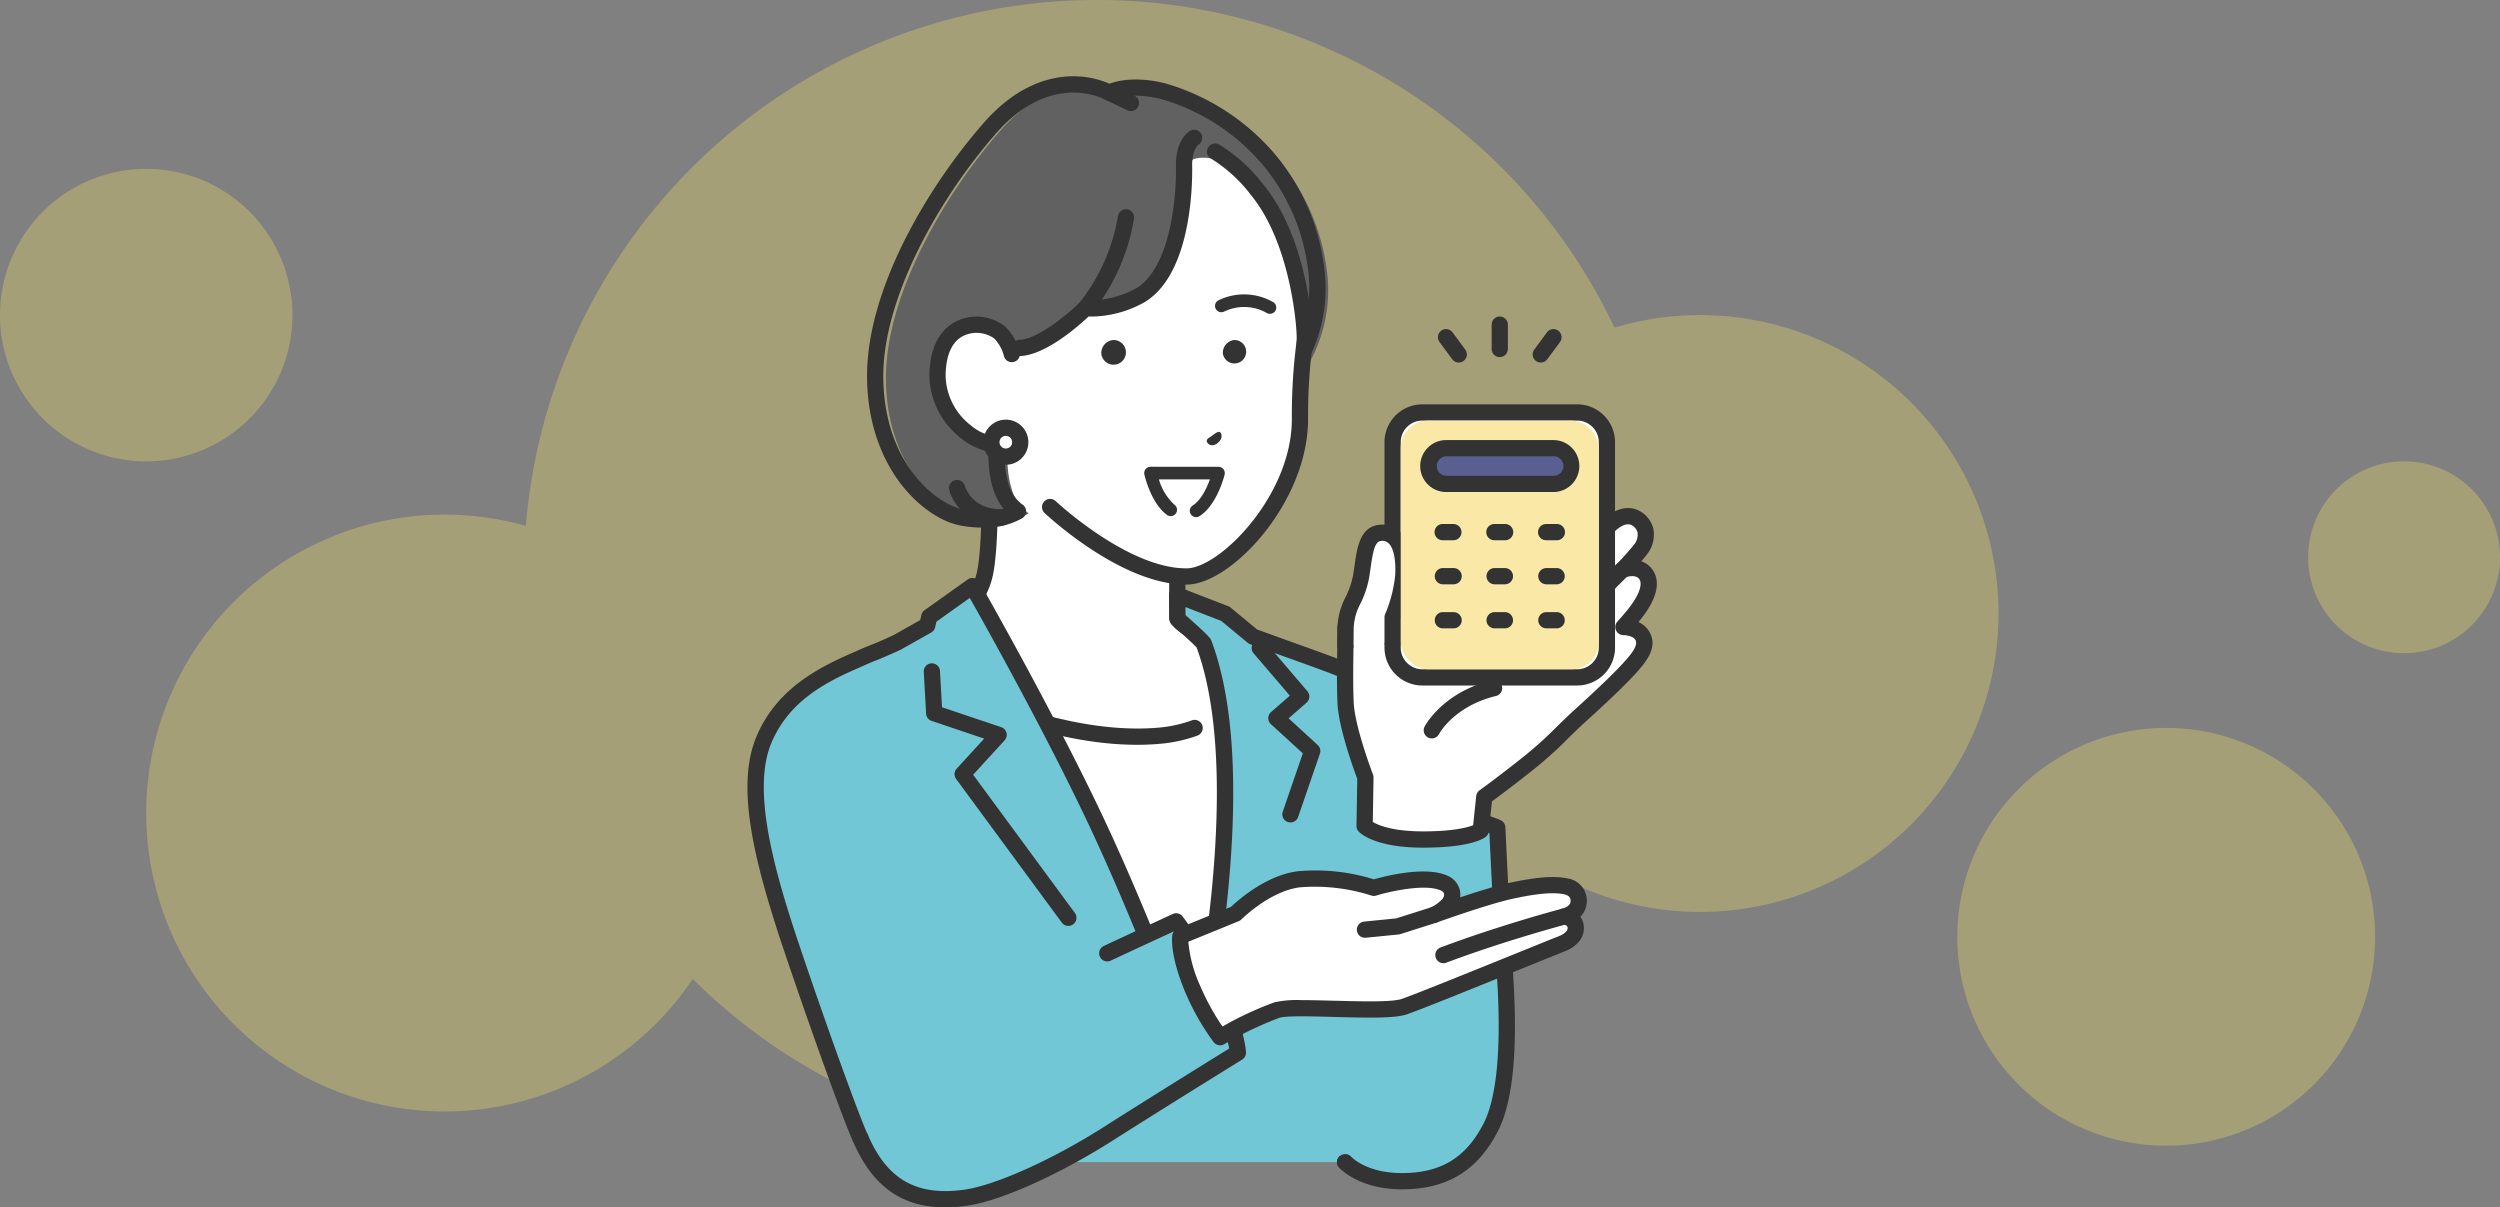 <svg xmlns="http://www.w3.org/2000/svg" xmlns:xlink="http://www.w3.org/1999/xlink" width="398" height="192.215" viewBox="0 0 398 192.215">
  <rect x="0" y="0" width="398" height="192.215" fill="#808080" stroke="none"/>
  <defs>
    <clipPath id="clip-path">
      <rect id="長方形_5987" data-name="長方形 5987" width="22.746" height="5.686" fill="none"/>
    </clipPath>
  </defs>
  <g id="イラスト" transform="translate(-20 -14.245)">
    <g id="グループ_166013" data-name="グループ 166013">
      <g id="グループ_166009" data-name="グループ 166009" transform="translate(0 5)" opacity="0.3">
        <g id="グループ_166008" data-name="グループ 166008">
          <g id="グループ_166014" data-name="グループ 166014" transform="translate(0 10)">
            <path id="パス_221040" data-name="パス 221040" d="M277.1,92.941a91.2,91.2,0,1,1-91.2-91.2,91.2,91.2,0,0,1,91.2,91.2" transform="translate(8.711 -2.497)" fill="#fae963"/>
            <path id="パス_221041" data-name="パス 221041" d="M355.152,107.813A47.508,47.508,0,1,1,307.644,60.3a47.508,47.508,0,0,1,47.508,47.508" transform="translate(-16.991 -10.893)" fill="#fae963"/>
            <path id="パス_221042" data-name="パス 221042" d="M95.016,223.2a47.508,47.508,0,1,1-47.508-47.508A47.508,47.508,0,0,1,95.016,223.2" transform="translate(43.278 -94.518)" fill="#fae963"/>
            <path id="パス_221043" data-name="パス 221043" d="M96.128,23.279A23.279,23.279,0,1,1,72.849,0,23.279,23.279,0,0,1,96.128,23.279" transform="translate(-29.57 26.132)" fill="#fae963"/>
            <path id="パス_221044" data-name="パス 221044" d="M471.688,125.828a15.273,15.273,0,1,1-15.274-15.274,15.274,15.274,0,0,1,15.274,15.274" transform="translate(-53.687 -37.865)" fill="#fae963"/>
            <path id="パス_221045" data-name="パス 221045" d="M424.844,189.6a33.256,33.256,0,1,1-33.255-33.255A33.255,33.255,0,0,1,424.844,189.6" transform="translate(-26.729 -41.215)" fill="#fae963"/>
          </g>
        </g>
      </g>
      <path id="パス_221046" data-name="パス 221046" d="M210.585,121.959c1.529-5.683.623-25.962.623-25.962l30.117,19.58v12.764c0,2.34,18.545,9.7,18.545,9.7l-17.4,20.083-9.853,1.947L203.627,148,198.1,135.564s10.375-5.749,12.489-13.605" transform="translate(-33.901 -15.892)" fill="#fff"/>
      <path id="パス_221047" data-name="パス 221047" d="M232.266,161.016a1.293,1.293,0,0,0,.5-2.486l-28.512-11.875-4.857-10.917c2.766-1.724,10.242-6.926,12.09-13.792,1.25-4.65.95-18.2.761-23.855l27.439,17.839v12.063c0,1.207.767,2.643,10.024,6.9,2.925,1.345,5.874,2.584,7.653,3.317l-16.219,18.718a1.292,1.292,0,1,0,1.953,1.692l17.4-20.083a1.293,1.293,0,0,0-.5-2.048c-7.741-3.072-16.577-7.217-17.729-8.707V115.229a1.292,1.292,0,0,0-.588-1.083l-30.117-19.58a1.292,1.292,0,0,0-2,1.141c.009.2.879,20.143-.581,25.569-1.945,7.226-11.768,12.756-11.868,12.81a1.293,1.293,0,0,0-.554,1.655l5.532,12.435a1.289,1.289,0,0,0,.683.667l28.988,12.073a1.3,1.3,0,0,0,.5.1" transform="translate(-33.555 -15.544)" fill="#333"/>
      <path id="パス_221048" data-name="パス 221048" d="M257.4,151.722s-6.925,6.412-15.316,7.3c-14.338,1.518-29.776-5.737-29.776-5.737l31.886,67.832h14.387l6.29-51.919Z" transform="translate(-36.914 -27.71)" fill="#fff"/>
      <path id="パス_221049" data-name="パス 221049" d="M237.6,160.6a40.476,40.476,0,0,0,4.265-.218,23.285,23.285,0,0,0,5.32-1.241,1.292,1.292,0,1,0-.865-2.436,20.694,20.694,0,0,1-4.728,1.106c-13.8,1.458-28.939-5.551-29.091-5.622a1.292,1.292,0,0,0-1.1,2.339c.581.273,13.086,6.071,26.2,6.071" transform="translate(-36.568 -27.783)" fill="#333"/>
      <path id="パス_221050" data-name="パス 221050" d="M184.322,142.362c.942-.444,1.789-.788,2.48-1.043,1.213-.509,2.391-1.014,3.51-1.544l4.775-2.692.32-1.373,6.861-4.887s11.15,19.456,19.319,36.635,15.9,38.456,15.9,38.456,10.082-43.382,1.616-65.948c-.139-.373-4.186-3.928-4.186-3.928l-.05-3.773,7.682,2.972,4.4,3.639,6.314,2.272s6.073,2.164,7.586,2.8c3.285,1.388,7.453,4.684,9.576,12.066,1.993,6.928,18.79,59.221,6.474,66.546-6.5,3.867-14.838.173-15.3-.039H195.812c-6.425,0-8.443-1.755-8.443-1.755-1.014-1.212-2.366-.947-2.881-1.986-1.025-2.048-6.067-15.782-10.89-30.075-4.526-13.415-7.782-25.7-4.51-33.437,3.055-7.225,9.271-10.366,15.234-12.91" transform="translate(-27.469 -23.278)" fill="#71c7d5"/>
      <path id="パス_221051" data-name="パス 221051" d="M260.713,223.351a1.292,1.292,0,1,1,1.087-2.345c.08.037,8.082,3.675,14.091.1,3.949-2.349,8.366-13.648-6.416-62.929-.277-.926-.5-1.653-.638-2.149-2.03-7.056-5.926-10-8.838-11.233-1.462-.619-7.456-2.755-7.521-2.778l-6.314-2.272a1.289,1.289,0,0,1-.386-.221l-4.237-3.5-5.7-2.206.017,1.286c3.868,3.413,4,3.758,4.112,4.065,3.583,9.549,4.4,23.689,2.442,42.027a231.267,231.267,0,0,1-4.009,24.667,1.292,1.292,0,0,1-2.473.149c-.077-.212-7.809-21.419-15.857-38.343-6.881-14.469-15.992-30.75-18.569-35.305l-5.3,3.772-.209.9a1.289,1.289,0,0,1-.624.832l-4.775,2.692c-.027.015-.054.029-.081.042-1.169.555-2.4,1.082-3.564,1.569l-.051.02c-.794.293-1.594.63-2.376,1l-.045.021c-5.792,2.471-11.686,5.45-14.551,12.224-3.142,7.433.327,20.023,4.544,32.521,4.755,14.094,9.808,27.887,10.824,29.915a1.714,1.714,0,0,0,.6.311,5.032,5.032,0,0,1,2.007,1.294c.359.236,2.411,1.417,7.562,1.417a1.292,1.292,0,0,1,0,2.584c-6.715,0-9.047-1.859-9.291-2.071a1.325,1.325,0,0,1-.143-.147,2.534,2.534,0,0,0-1.109-.684,3.3,3.3,0,0,1-1.937-1.554c-1.072-2.14-6.092-15.816-10.959-30.241-5.062-15-7.76-26.585-4.475-34.354,3.234-7.652,9.9-11.026,15.895-13.586.834-.393,1.686-.752,2.534-1.066,1.111-.466,2.287-.968,3.39-1.49l4.241-2.391.191-.819a1.293,1.293,0,0,1,.509-.76l6.861-4.886a1.292,1.292,0,0,1,1.871.41c.111.195,11.268,19.7,19.365,36.721,5.939,12.49,11.7,27.28,14.385,34.37,2.242-11.465,7.406-42.848.821-60.683-.454-.5-2.31-2.19-3.892-3.58a1.294,1.294,0,0,1-.439-.953l-.05-3.773a1.293,1.293,0,0,1,1.759-1.223l7.681,2.971a1.288,1.288,0,0,1,.358.21l4.225,3.494,6.1,2.2c.249.089,6.125,2.183,7.656,2.83,3.43,1.449,8,4.864,10.315,12.9.141.489.357,1.207.631,2.121a318.9,318.9,0,0,1,8.594,34.3c3.2,18.022,2.107,28.356-3.333,31.591a14.626,14.626,0,0,1-7.555,1.94,23.4,23.4,0,0,1-8.945-1.918" transform="translate(-27.118 -22.929)" fill="#333"/>
      <path id="パス_221052" data-name="パス 221052" d="M274.167,170.779a1.293,1.293,0,0,0,1.222-.872l3.469-10.088a1.293,1.293,0,0,0-.35-1.375L273.87,154.2l2.865-2.5a1.292,1.292,0,0,0,.132-1.814l-6.585-7.7a1.293,1.293,0,1,0-1.964,1.681l5.753,6.724-2.991,2.607a1.294,1.294,0,0,0-.023,1.929l5.081,4.642-3.193,9.287a1.293,1.293,0,0,0,.8,1.643,1.31,1.31,0,0,0,.421.07" transform="translate(-48.728 -25.594)" fill="#333"/>
      <path id="パス_221053" data-name="パス 221053" d="M224.758,188.239a1.292,1.292,0,0,0,1.04-2.058L209.6,164.17l5.006-5.471a1.292,1.292,0,0,0-.541-2.1l-9.421-3.167-.324-5.778a1.292,1.292,0,0,0-2.58.145l.373,6.652a1.293,1.293,0,0,0,.879,1.153l8.369,2.814-4.383,4.79a1.293,1.293,0,0,0-.087,1.638l16.823,22.866a1.291,1.291,0,0,0,1.042.526" transform="translate(-34.676 -26.589)" fill="#333"/>
      <path id="パス_221054" data-name="パス 221054" d="M212.422,36.783c9.641-10.944,18.94-5.587,18.94-5.587s2.875-1.646,8.574-.228A34.743,34.743,0,0,1,256.65,41.707a33.6,33.6,0,0,1,7.528,16.676,23.834,23.834,0,0,1-2.725,15.585l-47.061,5.764c0,1.05-1.926,8.584-.365,13.907a7.2,7.2,0,0,0,2.8,4.21s-3.074,2.084-8.986.98c-5.023-.938-13.692-8.279-13.749-22.433-.054-13.38,9.44-29.524,18.326-39.612" transform="translate(-33.053 -1.872)" fill="#616161"/>
      <path id="パス_221055" data-name="パス 221055" d="M205.086,99.325c-3.192-.6-6.844-3.183-9.532-6.753-2.387-3.17-5.239-8.682-5.273-16.944-.058-14.182,10.01-30.665,18.649-40.472,5.3-6.011,10.561-7.307,14.045-7.336a14.444,14.444,0,0,1,5.9,1.181c1.257-.47,4.245-1.206,8.852-.06A36.122,36.122,0,0,1,255.1,40.084,34.541,34.541,0,0,1,262.931,57.4a24.971,24.971,0,0,1-2.911,16.494,1.29,1.29,0,0,1-.932.588l-46.067,5.642c-.024.15-.053.319-.084.507-.435,2.585-1.339,7.963-.191,11.876a6.064,6.064,0,0,0,2.207,3.453,1.293,1.293,0,0,1,.082,2.19,11.926,11.926,0,0,1-6.386,1.523,19.4,19.4,0,0,1-3.562-.343m5.179-6.1c-1.315-4.483-.344-10.256.123-13.032.087-.513.184-1.094.189-1.24a1.293,1.293,0,0,1,1.135-1.283l46.418-5.684a22.881,22.881,0,0,0,2.25-14.169,32,32,0,0,0-7.228-16.04A33.183,33.183,0,0,0,237.1,31.449c-5.033-1.253-7.609.089-7.621.095a1.289,1.289,0,0,1-1.287,0c-.084-.048-8.486-4.713-17.326,5.322-9,10.215-18.055,26.158-18,38.753.058,14.076,8.742,20.43,12.7,21.168a14.009,14.009,0,0,0,6.433-.125,9.98,9.98,0,0,1-1.728-3.43" transform="translate(-32.245 -1.433)" fill="#333"/>
      <path id="パス_221056" data-name="パス 221056" d="M229.274,68.25a16.347,16.347,0,0,0,8.68-2.042c6.587-3.846,6.964-16.884,7.021-20.168,0-.163.007-.414.007-.414l1.517-1.117s4.6-1.851,10.148,4.914c6.792,8.283,7.656,22.71,7.547,23.872a100.126,100.126,0,0,0-.76,12.6c0,13.075-12.111,24.987-17.987,25.047-9.974.1-21.817-11.075-21.817-11.075l-13.38-15.981,7.871-9.084c4.215-.194,11.155-6.552,11.155-6.552" transform="translate(-36.478 -4.924)" fill="#fff"/>
      <path id="パス_221057" data-name="パス 221057" d="M215.113,116.629l.236,0a1.292,1.292,0,0,0-.051-2.584c-.062,0-.124,0-.184,0-4.646,0-5.7-3.539-5.742-3.692a1.292,1.292,0,0,0-2.5.671c.518,1.957,2.9,5.606,8.238,5.606" transform="translate(-35.754 -18.735)" fill="#333"/>
      <path id="パス_221058" data-name="パス 221058" d="M234.046,71.74a1.286,1.286,0,0,0,.956-.422,32.463,32.463,0,0,0,6.784-15.148,1.293,1.293,0,0,0-2.543-.466,30.259,30.259,0,0,1-6.152,13.875,1.292,1.292,0,0,0,.955,2.162" transform="translate(-41.252 -7.122)" fill="#333"/>
      <path id="パス_221059" data-name="パス 221059" d="M242.316,33.716a1.292,1.292,0,0,0,.559-2.458l-3.446-1.649a1.293,1.293,0,0,0-1.116,2.332l3.446,1.648a1.294,1.294,0,0,0,.557.127" transform="translate(-42.275 -1.786)" fill="#333"/>
      <path id="パス_221060" data-name="パス 221060" d="M220.833,74.648l.061,0c4.072-.187,9.276-4.8,10.849-6.285a17.59,17.59,0,0,0,8.833-2.24c7.578-4.425,7.718-18.869,7.668-21.72-.046-2.675,1.018-3.418,1.028-3.425a1.292,1.292,0,1,0-1.437-2.148c-.526.352-2.241,1.8-2.175,5.617.1,5.779-1.135,16.376-6.388,19.444a15.183,15.183,0,0,1-7.922,1.871,1.3,1.3,0,0,0-1.013.368c-1.628,1.6-6.518,5.8-9.562,5.937a1.292,1.292,0,0,0,.058,2.584" transform="translate(-38.45 -3.722)" fill="#333"/>
      <path id="パス_221061" data-name="パス 221061" d="M248.564,111.625h.147c7.076-.072,19.267-13.114,19.267-26.34a90.044,90.044,0,0,1,.593-10.93c.058-.537.113-1.046.161-1.546.132-1.4-.693-16.108-7.833-24.817a25.8,25.8,0,0,0-7.054-6.405,1.292,1.292,0,1,0-1.334,2.214,23.437,23.437,0,0,1,6.389,5.831c6.444,7.859,7.359,21.621,7.259,22.934-.047.485-.1.985-.158,1.51a92.3,92.3,0,0,0-.607,11.208c0,12.182-11.489,23.7-16.709,23.755h-.124c-9.309,0-20.679-10.616-20.793-10.724a1.293,1.293,0,0,0-1.774,1.88c.5.47,12.23,11.429,22.57,11.429" transform="translate(-39.732 -4.315)" fill="#333"/>
      <path id="パス_221062" data-name="パス 221062" d="M214.455,79.3a7.418,7.418,0,0,1,1.891,3.427l.2,14.236c-5.75,1.485-12.03-4.456-12.03-10.714,0-9.832,7.993-8.918,9.939-6.949" transform="translate(-35.263 -12.083)" fill="#fff"/>
      <path id="パス_221063" data-name="パス 221063" d="M214.388,98.134a8.508,8.508,0,0,0,2.133-.268,1.293,1.293,0,1,0-.646-2.5,7.444,7.444,0,0,1-6.345-1.626,10.251,10.251,0,0,1-4.07-7.837c0-3.471,1.071-5.745,3.1-6.577a4.866,4.866,0,0,1,4.631.536,6.211,6.211,0,0,1,1.544,2.772,1.293,1.293,0,0,0,2.536-.5,8.763,8.763,0,0,0-2.241-4.089,7.34,7.34,0,0,0-7.451-1.111c-1.755.721-4.7,2.844-4.7,8.968a12.885,12.885,0,0,0,5.071,9.881,10.61,10.61,0,0,0,6.441,2.353" transform="translate(-34.915 -11.735)" fill="#333"/>
      <path id="パス_221064" data-name="パス 221064" d="M215.4,101.14a2.3,2.3,0,1,0,2.3-2.3,2.3,2.3,0,0,0-2.3,2.3" transform="translate(-37.572 -16.495)" fill="#fff"/>
      <path id="パス_221065" data-name="パス 221065" d="M214.817,103.332a3.561,3.561,0,0,1-1.053-2.538h0a3.589,3.589,0,0,1,3.587-3.593h0a3.59,3.59,0,0,1,0,7.18h0a3.567,3.567,0,0,1-2.537-1.05m2.536-3.546a1.005,1.005,0,0,0,0,2.01h0a1.005,1.005,0,0,0,0-2.01Z" transform="translate(-37.224 -16.147)" fill="#333"/>
      <path id="パス_221066" data-name="パス 221066" d="M258.906,101.07c.028-.317.371-.459.917-.838.528-.408.871-.64,1.146-.544s.67,1-.384,1.816c-1.091.753-1.708-.106-1.68-.433" transform="translate(-46.797 -16.669)" fill="#333"/>
      <path id="パス_221067" data-name="パス 221067" d="M269.319,74.978a1,1,0,0,0,.533-1.857,9.312,9.312,0,0,0-8.714-.295,1.005,1.005,0,0,0,.91,1.793,7.281,7.281,0,0,1,6.747.212,1.01,1.01,0,0,0,.524.147" transform="translate(-47.155 -10.774)" fill="#333"/>
      <path id="パス_221068" data-name="パス 221068" d="M254.536,114.737a1,1,0,0,0,.53-.151c2.8-1.74,3.962-6.42,4.011-6.618a1.005,1.005,0,0,0-.976-1.243l-10.817-.007h0a1.006,1.006,0,0,0-.982,1.224c.042.187,1.047,4.59,3.606,6.445a1.005,1.005,0,1,0,1.18-1.628,8.721,8.721,0,0,1-2.469-4.03l8.12.006c-.514,1.414-1.45,3.346-2.732,4.144a1.005,1.005,0,0,0,.532,1.859" transform="translate(-44.119 -18.165)" fill="#333"/>
      <path id="パス_221069" data-name="パス 221069" d="M237.611,83.294a1.965,1.965,0,1,0,1.953-2.183,2.077,2.077,0,0,0-1.953,2.183" transform="translate(-42.282 -12.735)" fill="#333"/>
      <path id="パス_221070" data-name="パス 221070" d="M262.178,83.294a1.865,1.865,0,1,0,1.838-2.183,2.032,2.032,0,0,0-1.838,2.183" transform="translate(-47.492 -12.735)" fill="#333"/>
      <path id="パス_221071" data-name="パス 221071" d="M282.678,228a15.558,15.558,0,0,0,2.942,4.312c1.934,1.733,6.13,3.042,9.284,3.042,7.5,0,11.395-3.62,13.871-8.459,2.54-4.963,2.866-14.258,2.311-23.208-.581-9.357-1.241-24.624-1.241-24.624s-3.663-1.785-11.2-2.057a60.716,60.716,0,0,0-11.853.516l-.922,12.209a204.792,204.792,0,0,0-4.078,20.782c-1.851,12.041-.076,15.827.882,17.486" transform="translate(-51.482 -33.058)" fill="#71c7d5"/>
      <path id="パス_221072" data-name="パス 221072" d="M295.559,236.292c7.2,0,12.065-2.962,15.319-9.32,2.307-4.507,3.131-12.539,2.45-23.874-.656-10.915-1.286-24.318-1.292-24.452a1.292,1.292,0,0,0-.725-1.1c-.159-.078-4-1.908-11.716-2.186-.088-.006-2.811-.154-6.2,0a1.292,1.292,0,0,0,.117,2.582c3.251-.148,5.936,0,5.963,0a33.73,33.73,0,0,1,10.018,1.655c.148,3.1.692,14.291,1.255,23.657.644,10.714-.106,18.509-2.171,22.541-2.8,5.472-6.816,7.912-13.018,7.912-5.612,0-7.982-2.51-8.079-2.616a1.293,1.293,0,0,0-1.929,1.721c.125.142,3.153,3.48,10.008,3.48" transform="translate(-52.381 -32.708)" fill="#333"/>
      <path id="パス_221073" data-name="パス 221073" d="M190.135,232.6c.25,1.42-1.844-.908-1.18.57,3.374,7.52,8.127,10.078,14.876,9.564,5.56-.423,16.713-5.317,24.271-10.142,7.9-5.044,20.936-13.023,20.936-13.023s-.216-4.069-3.63-10.791a60.759,60.759,0,0,0-6.2-10.116l-11.125,5.113S189.9,231.257,190.135,232.6" transform="translate(-31.936 -37.664)" fill="#71c7d5"/>
      <path id="パス_221074" data-name="パス 221074" d="M202.058,243.758a24.664,24.664,0,0,0,3.476-.26c6.141-.872,16.016-5.792,23.078-10.281,9.228-5.866,20.645-12.914,20.759-12.985a1.292,1.292,0,0,0,.612-1.169c-.009-.177-.27-4.421-3.769-11.307-.038-.08-1.228-2.533-3.005-5.422s-3.26-4.818-3.322-4.9a1.294,1.294,0,0,0-1.562-.385c-.05.023-4.992,2.3-10.971,5.087a1.292,1.292,0,0,0,1.094,2.342c4.424-2.066,8.28-3.847,10-4.64.583.811,1.525,2.168,2.559,3.85,1.7,2.771,2.879,5.191,2.891,5.215a33.76,33.76,0,0,1,3.409,9.565c-2.639,1.632-12.164,7.533-20.083,12.567-8.076,5.134-17.146,9.206-22.056,9.9-7.565,1.075-12.3-1.593-15.342-8.647a1.292,1.292,0,1,0-2.373,1.024c3.048,7.062,7.737,10.441,14.6,10.441" transform="translate(-31.622 -37.298)" fill="#333"/>
      <path id="パス_221075" data-name="パス 221075" d="M253.574,199.095l8.8-3.593s4.735-4.778,9.995-5.464a30.566,30.566,0,0,1,11.989,1.351s7.485-2.3,11.079-.805a2.071,2.071,0,0,1,.879,3.364,7.405,7.405,0,0,1-2.388,1.759s7.911-2.84,11.874-3.741,7.079-1.25,9.125-.8a2.3,2.3,0,0,1,2.038,2.585c-.159,1.723-2.208,2.186-2.208,2.186s1.477.248,1.719,1.471c.283,1.427-.949,2.424-2.179,2.9-2.561.987-21.786,8.876-25.106,10.016-3.271,1.123-17.477-.33-20.24.533a57.426,57.426,0,0,0-9.052,4.327,38.087,38.087,0,0,1-4.366-7.675c-2.427-5.806-1.963-8.406-1.963-8.406" transform="translate(-45.66 -35.801)" fill="#fff"/>
      <path id="パス_221076" data-name="パス 221076" d="M258.531,215.617A39.173,39.173,0,0,1,254,207.652c-2.5-5.984-2.1-8.828-2.042-9.132a1.29,1.29,0,0,1,.784-.969l8.569-3.5c.991-.946,5.474-4.982,10.55-5.644a31.252,31.252,0,0,1,12.172,1.28c1.756-.5,8.019-2.117,11.56-.645a3.412,3.412,0,0,1,2.1,2.257,3.326,3.326,0,0,1,.072,1.254c2.47-.819,5.405-1.741,7.408-2.2,4.472-1.016,7.551-1.273,9.687-.807a3.573,3.573,0,0,1,3.05,3.967,3.386,3.386,0,0,1-1.018,2.131,2.82,2.82,0,0,1,.51,1.155c.363,1.837-.778,3.5-2.981,4.354-.834.322-3.458,1.384-6.78,2.73-6.8,2.755-16.113,6.527-18.372,7.3-1.825.626-5.774.57-11.592.411-3.56-.1-7.595-.206-8.682.133a56.459,56.459,0,0,0-8.782,4.208,1.293,1.293,0,0,1-1.679-.326m19.214-6.6c4.082.111,9.164.249,10.683-.272,2.193-.753,11.468-4.51,18.24-7.254,3.334-1.351,5.966-2.417,6.82-2.747.158-.061,1.539-.619,1.376-1.44-.053-.271-.559-.427-.665-.448a1.294,1.294,0,0,1-.081-2.532c.011,0,1.146-.289,1.216-1.046.029-.312.089-.96-1.027-1.2-1.727-.377-4.528-.115-8.562.8-3.841.873-11.645,3.669-11.724,3.7a1.293,1.293,0,0,1-.97-2.394,5.994,5.994,0,0,0,1.905-1.38,1.093,1.093,0,0,0,.235-.849c-.054-.2-.253-.381-.594-.522-2.589-1.077-8.243.247-10.2.847a1.3,1.3,0,0,1-.8-.013,29.46,29.46,0,0,0-11.405-1.292c-4.746.619-9.2,5.048-9.243,5.092a1.291,1.291,0,0,1-.43.287l-8.026,3.275a21.268,21.268,0,0,0,1.89,7.029,37.623,37.623,0,0,0,3.547,6.472,51.726,51.726,0,0,1,8.294-3.859,16.681,16.681,0,0,1,4.294-.348c1.433,0,3.173.043,5.228.1" transform="translate(-45.311 -35.452)" fill="#333"/>
      <path id="パス_221077" data-name="パス 221077" d="M290.534,200.56c.043,0,.086,0,.129-.006l5.225-.519a1.31,1.31,0,0,0,.263-.054l5.742-1.82a1.293,1.293,0,0,0-.782-2.465l-5.613,1.78-5.091.506a1.292,1.292,0,0,0,.126,2.578" transform="translate(-53.231 -37.022)" fill="#333"/>
      <path id="パス_221078" data-name="パス 221078" d="M306.376,204.673a1.3,1.3,0,0,0,.454-.083c9.55-3.586,19.095-6.1,19.19-6.126a1.292,1.292,0,0,0-.656-2.5c-.1.025-9.764,2.572-19.443,6.207a1.293,1.293,0,0,0,.455,2.5" transform="translate(-56.591 -37.084)" fill="#333"/>
      <path id="パス_221079" data-name="パス 221079" d="M289.973,166.029l.128-7.722s-2.989-7.777-3.159-11.947,0-8.693,0-11.927l1.036-3.366,37.182-8.917,3.159-3.33s2.276-2.936,4.659-1.882a3.194,3.194,0,0,1,1.085,4.85,44.514,44.514,0,0,1-3.063,3.46s2.521-.992,3.747.731c1.577,2.217-1.422,5.875-2.25,6.853-.86,1.014-1.325,1.521-1.325,1.521s2.335-.043,3.1,1.552c.845,1.76-.63,3.587-4.211,7.148-1.285,1.277-3.526,3.376-5.631,5.282-3.186,2.882-4.6,4.694-8.538,7.823-4.127,3.276-6.87,5.236-6.87,5.236l-.563,5.347s-1.795,1.44-9.184,1.44c-7.324,0-9.3-2.152-9.3-2.152" transform="translate(-52.729 -20.285)" fill="#fff"/>
      <path id="パス_221080" data-name="パス 221080" d="M288.675,166.555a1.3,1.3,0,0,1-.342-.9l.125-7.474c-.517-1.377-2.993-8.157-3.155-12.121-.119-2.906-.074-5.957-.034-8.649.017-1.2.034-2.332.034-3.331a1.294,1.294,0,0,1,.058-.38l1.036-3.366a1.292,1.292,0,0,1,.934-.876l36.809-8.829,2.854-3.007c1.1-1.385,3.584-3.358,6.161-2.22.036.017.073.034.107.054a4.437,4.437,0,0,1,2.32,2.859,5.06,5.06,0,0,1-.794,3.844,15.79,15.79,0,0,1-1.117,1.38,3.568,3.568,0,0,1,1.783,1.336c1,1.4,1.415,3.988-2.236,8.343A3.768,3.768,0,0,1,335.091,135c1.267,2.641-.841,5.02-4.466,8.624-1.281,1.274-3.509,3.364-5.675,5.324-1.144,1.035-2.062,1.937-2.952,2.81a64.208,64.208,0,0,1-5.65,5.066c-3.123,2.48-5.485,4.229-6.448,4.932l-.5,4.774a1.3,1.3,0,0,1-.476.873c-.359.288-2.529,1.725-9.995,1.725-7.669,0-10.012-2.306-10.253-2.569m18.715-5.646a1.293,1.293,0,0,1,.535-.916c.027-.02,2.768-1.982,6.817-5.2a61.835,61.835,0,0,0,5.446-4.887c.908-.89,1.845-1.812,3.028-2.882,2.138-1.934,4.332-3.992,5.588-5.241,3-2.982,4.434-4.678,3.958-5.672-.323-.671-1.506-.819-1.9-.819h-.009a1.293,1.293,0,0,1-.975-2.168s.463-.5,1.291-1.481c1.988-2.347,2.824-4.366,2.182-5.268-.619-.871-2.212-.281-2.22-.277a1.292,1.292,0,0,1-1.4-2.1,41.433,41.433,0,0,0,2.921-3.286,2.505,2.505,0,0,0,.419-1.8,1.893,1.893,0,0,0-1.006-1.167c-1.391-.551-3.051,1.5-3.066,1.514-.025.034-.054.066-.083.1l-3.16,3.329a1.292,1.292,0,0,1-.637.367L288.65,131.8l-.763,2.476c0,.968-.017,2.041-.034,3.173-.039,2.658-.083,5.672.033,8.506.158,3.908,3.045,11.46,3.074,11.536a1.312,1.312,0,0,1,.086.485l-.117,7.062c.823.493,3.1,1.5,8,1.5,4.833,0,7.1-.637,7.974-.979Z" transform="translate(-52.38 -19.937)" fill="#333"/>
      <path id="パス_221081" data-name="パス 221081" d="M339.491,130.9a1.289,1.289,0,0,0,.916-.381l2.4-2.409a1.293,1.293,0,0,0-1.833-1.823l-2.4,2.409a1.292,1.292,0,0,0,.916,2.2" transform="translate(-63.614 -22.234)" fill="#333"/>
      <path id="パス_221082" data-name="パス 221082" d="M304.039,159.105a1.293,1.293,0,0,0,1.144-.689c.1-.193,2.467-4.46,9.079-6.074a1.292,1.292,0,1,0-.613-2.511c-7.812,1.907-10.638,7.16-10.754,7.382a1.293,1.293,0,0,0,1.144,1.892" transform="translate(-56.095 -27.301)" fill="#333"/>
      <path id="パス_221083" data-name="パス 221083" d="M325.847,137.925H301.206a4.739,4.739,0,0,1-4.739-4.739v-32.7a4.739,4.739,0,0,1,4.739-4.739h24.642a4.739,4.739,0,0,1,4.739,4.739v32.7a4.739,4.739,0,0,1-4.739,4.739" transform="translate(-54.763 -15.839)" fill="#fff"/>
      <path id="パス_221084" data-name="パス 221084" d="M294.826,132.839v-32.7a6.038,6.038,0,0,1,6.032-6.032H325.5a6.038,6.038,0,0,1,6.032,6.032v32.7a6.038,6.038,0,0,1-6.032,6.031H300.858a6.038,6.038,0,0,1-6.032-6.031m6.032-36.145a3.45,3.45,0,0,0-3.446,3.446v32.7a3.45,3.45,0,0,0,3.446,3.446H325.5a3.45,3.45,0,0,0,3.446-3.446v-32.7a3.45,3.45,0,0,0-3.446-3.446Z" transform="translate(-54.417 -15.492)" fill="#333"/>
      <path id="パス_221085" data-name="パス 221085" d="M289.429,127.028c.55-3.268.589-6.667,2.971-6.944s4.016,1.82,3.747,6.808a22.425,22.425,0,0,1-1.7,6.622v3.994l-7.513.49.024-2.766c0-3.234,1.9-4.821,2.473-8.2" transform="translate(-52.743 -20.995)" fill="#fff"/>
      <path id="パス_221086" data-name="パス 221086" d="M286.584,138.941a1.293,1.293,0,0,0,1.292-1.281l.024-2.766a8.93,8.93,0,0,1,1.082-3.91,15.823,15.823,0,0,0,1.373-4.089c.09-.538.167-1.075.24-1.593.358-2.515.663-4.173,1.606-4.282a1.441,1.441,0,0,1,1.258.364c.8.753,1.183,2.608,1.049,5.09a21.236,21.236,0,0,1-1.594,6.171,1.29,1.29,0,0,0-.11.521v3.993a1.292,1.292,0,1,0,2.584,0v-3.731a23.126,23.126,0,0,0,1.7-6.815c.183-3.387-.442-5.78-1.86-7.113a4.027,4.027,0,0,0-3.326-1.049c-2.993.347-3.457,3.608-3.866,6.485-.072.5-.146,1.024-.231,1.529a13.3,13.3,0,0,1-1.18,3.454,11.268,11.268,0,0,0-1.311,4.963l-.024,2.755a1.294,1.294,0,0,0,1.281,1.3Z" transform="translate(-52.394 -20.648)" fill="#333"/>
      <path id="パス_221087" data-name="パス 221087" d="M317.77,82.822a1.292,1.292,0,0,0,1.292-1.292V77.655a1.292,1.292,0,1,0-2.584,0v3.874a1.292,1.292,0,0,0,1.292,1.292" transform="translate(-59.007 -11.728)" fill="#333"/>
      <path id="パス_221088" data-name="パス 221088" d="M308.941,84.23a1.293,1.293,0,0,0,1.038-2.06l-2.021-2.74a1.292,1.292,0,1,0-2.079,1.535l2.021,2.74a1.291,1.291,0,0,0,1.041.525" transform="translate(-56.707 -12.267)" fill="#333"/>
      <path id="パス_221089" data-name="パス 221089" d="M326.055,84.23a1.291,1.291,0,0,0,1.041-.525l2.021-2.74a1.292,1.292,0,1,0-2.079-1.535l-2.021,2.74a1.293,1.293,0,0,0,1.038,2.06" transform="translate(-60.766 -12.267)" fill="#333"/>
      <rect id="長方形_5986" data-name="長方形 5986" width="31.534" height="39.591" rx="4.374" transform="translate(242.996 81.203)" fill="#f9e8a6"/>
      <g id="グループ_166012" data-name="グループ 166012" transform="translate(247.389 85.597)" opacity="0.8">
        <g id="グループ_166011" data-name="グループ 166011" transform="translate(0 0)">
          <g id="グループ_166010" data-name="グループ 166010" clip-path="url(#clip-path)">
            <path id="パス_221090" data-name="パス 221090" d="M323.587,108.653H306.528a2.843,2.843,0,1,1,0-5.686h17.059a2.843,2.843,0,1,1,0,5.686" transform="translate(-303.684 -102.967)" fill="#313e8c"/>
          </g>
        </g>
      </g>
      <path id="パス_221091" data-name="パス 221091" d="M302.043,105.462a4.141,4.141,0,0,1,4.136-4.136h17.059a4.136,4.136,0,0,1,0,8.272H306.179a4.14,4.14,0,0,1-4.136-4.136m4.136-1.551a1.551,1.551,0,0,0,0,3.1h17.059a1.551,1.551,0,1,0,0-3.1Z" transform="translate(-55.946 -17.022)" fill="#333"/>
      <path id="パス_221092" data-name="パス 221092" d="M306.233,120.872h1.706a1.293,1.293,0,1,0,0-2.586h-1.706a1.293,1.293,0,0,0,0,2.586" transform="translate(-56.561 -20.619)" fill="#333"/>
      <path id="パス_221093" data-name="パス 221093" d="M316.687,120.872h1.706a1.293,1.293,0,0,0,0-2.586h-1.706a1.293,1.293,0,0,0,0,2.586" transform="translate(-58.778 -20.619)" fill="#333"/>
      <path id="パス_221094" data-name="パス 221094" d="M327.141,120.872h1.706a1.293,1.293,0,0,0,0-2.586h-1.706a1.293,1.293,0,0,0,0,2.586" transform="translate(-60.995 -20.619)" fill="#333"/>
      <path id="パス_221095" data-name="パス 221095" d="M306.233,129.773h1.706a1.293,1.293,0,1,0,0-2.585h-1.706a1.293,1.293,0,0,0,0,2.585" transform="translate(-56.561 -22.507)" fill="#333"/>
      <path id="パス_221096" data-name="パス 221096" d="M316.687,129.773h1.706a1.293,1.293,0,0,0,0-2.585h-1.706a1.293,1.293,0,0,0,0,2.585" transform="translate(-58.778 -22.507)" fill="#333"/>
      <path id="パス_221097" data-name="パス 221097" d="M327.141,129.773h1.706a1.293,1.293,0,0,0,0-2.585h-1.706a1.293,1.293,0,0,0,0,2.585" transform="translate(-60.995 -22.507)" fill="#333"/>
      <path id="パス_221098" data-name="パス 221098" d="M306.233,138.674h1.706a1.293,1.293,0,1,0,0-2.585h-1.706a1.293,1.293,0,0,0,0,2.585" transform="translate(-56.561 -24.394)" fill="#333"/>
      <path id="パス_221099" data-name="パス 221099" d="M316.687,138.674h1.706a1.293,1.293,0,0,0,0-2.585h-1.706a1.293,1.293,0,0,0,0,2.585" transform="translate(-58.778 -24.394)" fill="#333"/>
      <path id="パス_221100" data-name="パス 221100" d="M327.141,138.674h1.706a1.293,1.293,0,0,0,0-2.585h-1.706a1.293,1.293,0,0,0,0,2.585" transform="translate(-60.995 -24.394)" fill="#333"/>
    </g>
  </g>
</svg>
